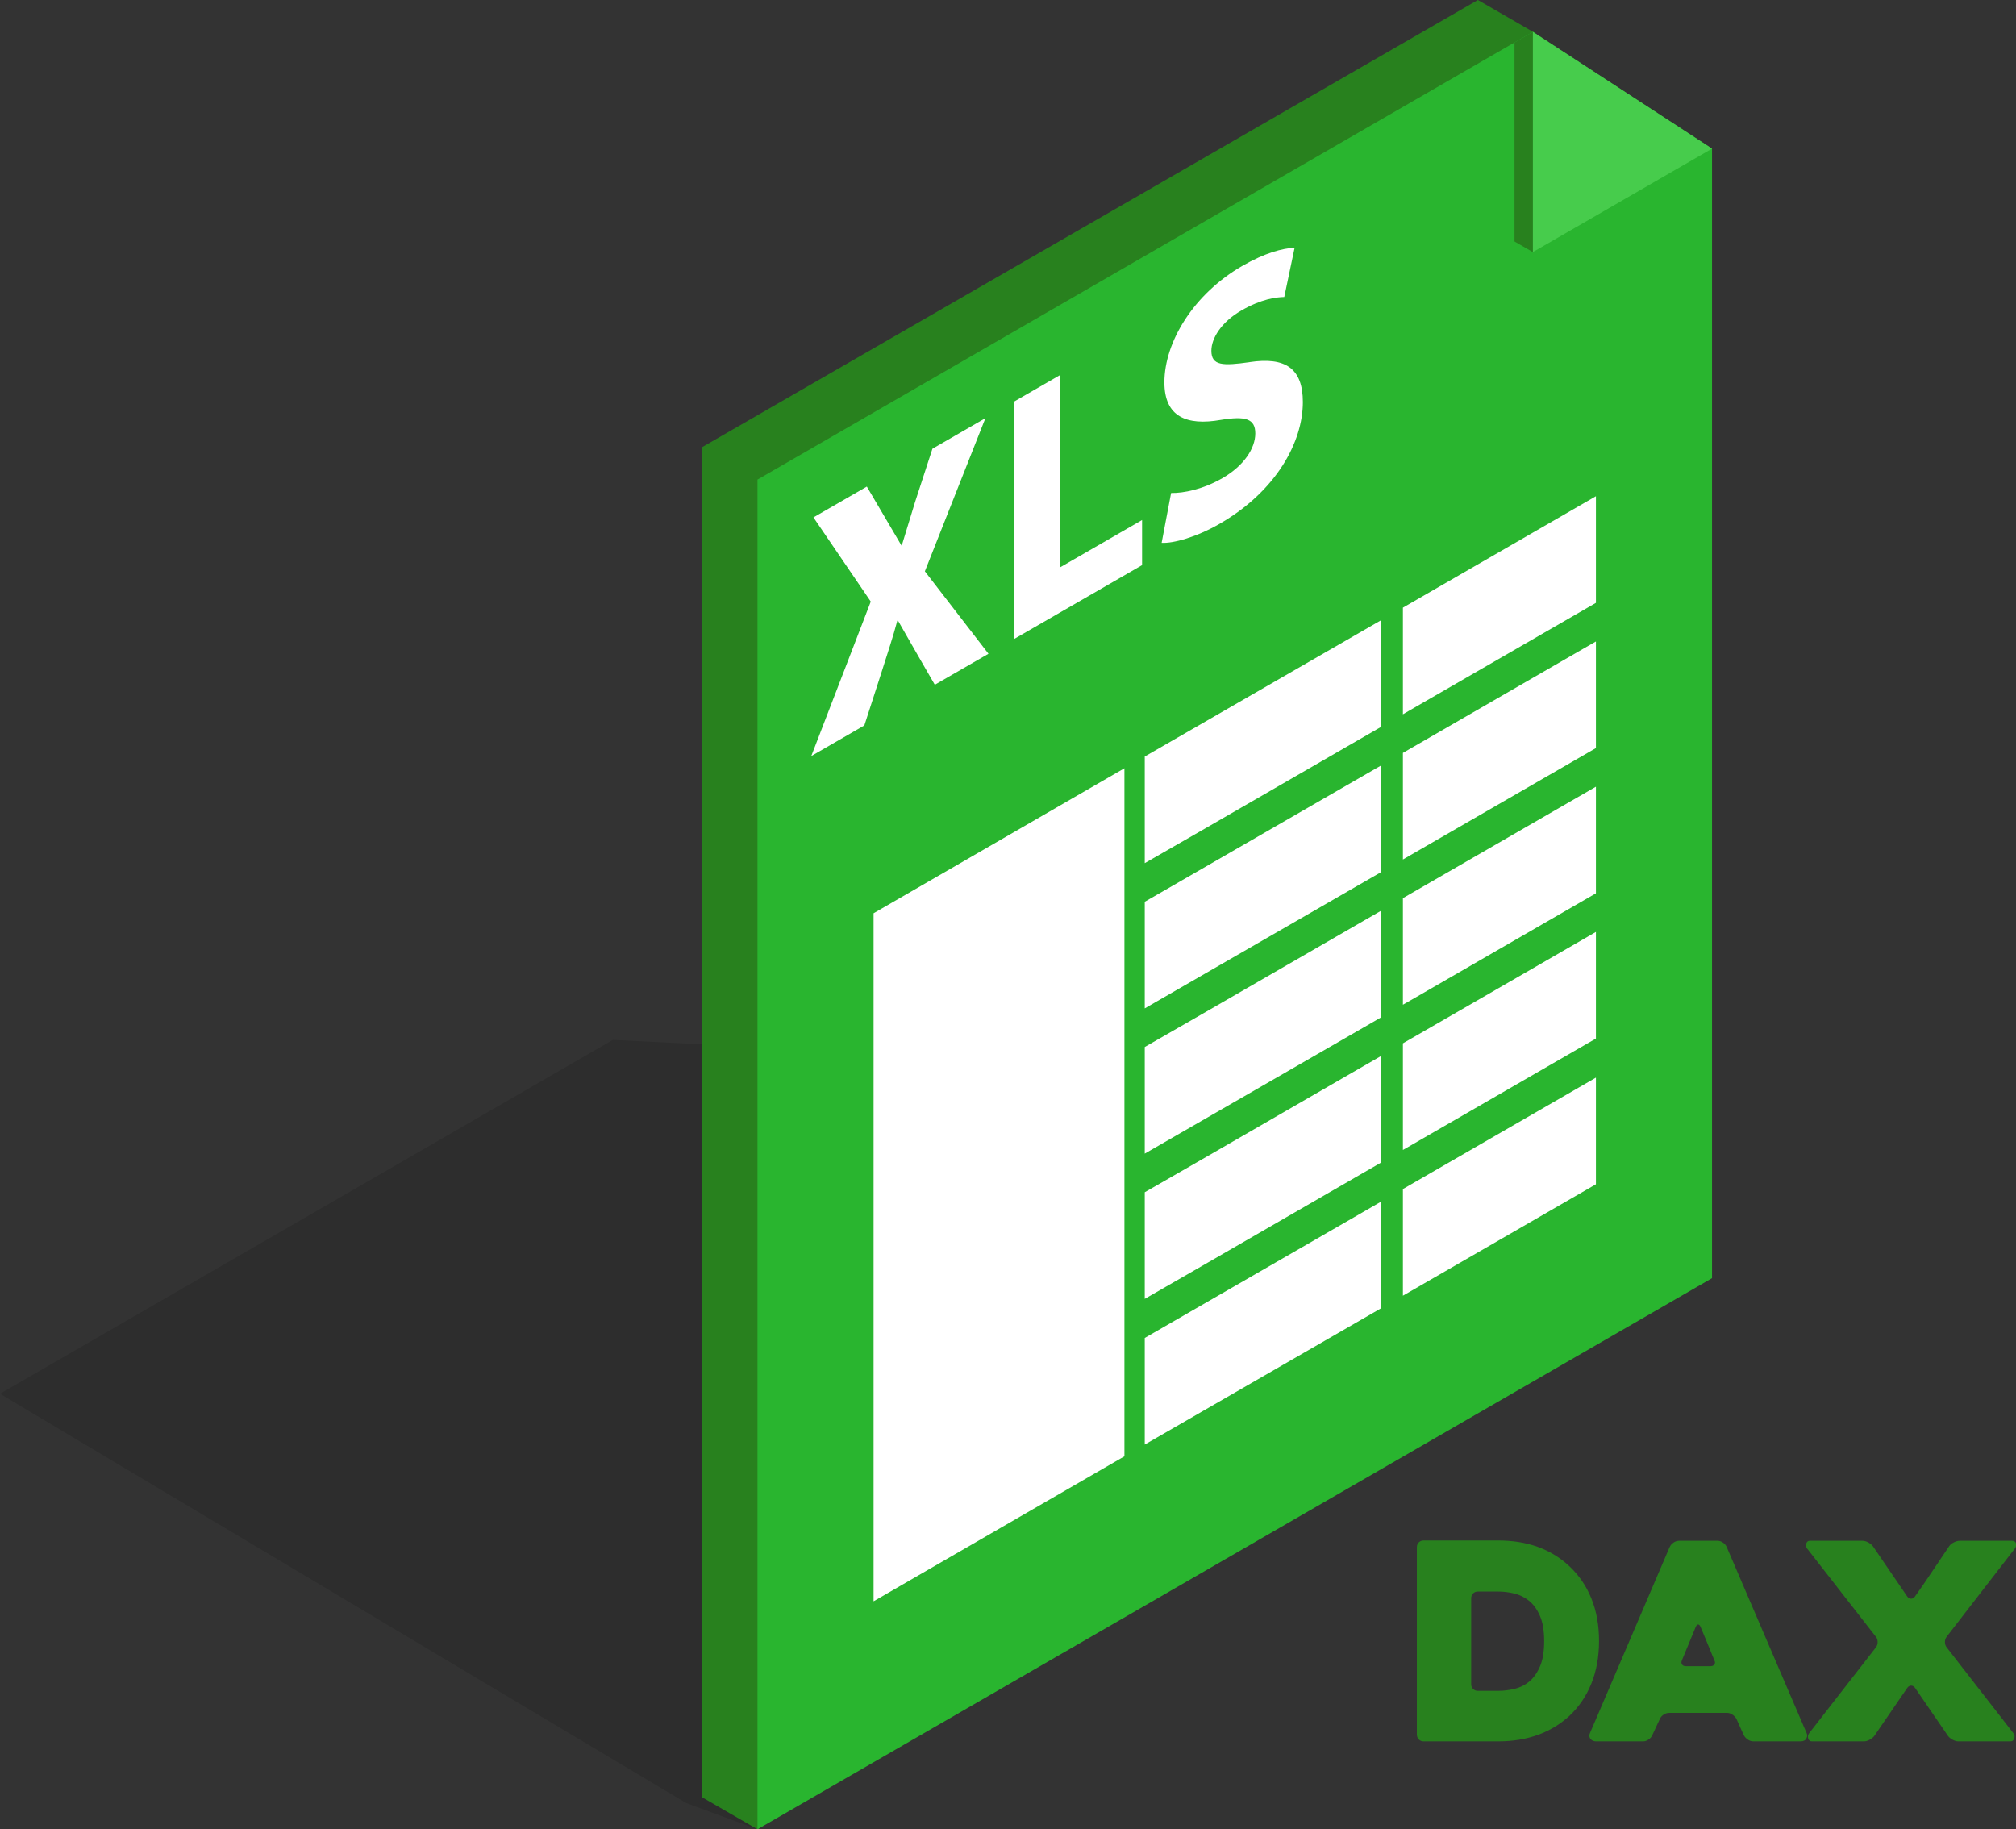 <?xml version="1.0" encoding="UTF-8"?>
<svg id="Layer_1" data-name="Layer 1" xmlns="http://www.w3.org/2000/svg" width="475.12" height="431.1" viewBox="0 0 475.12 431.1">
  <rect x="0" y="0" width="475.12" height="431.1" fill="#333333" stroke="none"/>
  <defs>
    <style>
      .cls-1 {
        fill: #fff;
      }

      .cls-2 {
        fill: #47cc4c;
      }

      .cls-3 {
        fill: #29b52f;
      }

      .cls-4 {
        opacity: .12;
      }

      .cls-5 {
        fill: #28811e;
      }
    </style>
  </defs>
  <g>
    <polygon class="cls-4" points="200.49 247.85 144.43 245.07 0 328.46 161.73 424.92 178.52 431.1 327.07 323.07 214.96 256.45 200.49 247.85"/>
    <polygon class="cls-5" points="348.3 0 165.38 105.43 165.38 187.76 165.38 423.51 178.52 431.1 390.34 293.63 390.34 57.88 361.43 7.58 348.3 0"/>
    <polygon class="cls-3" points="341.54 18.9 178.52 113.02 178.52 195.35 178.52 431.1 403.48 301.22 403.48 65.46 403.48 35.03 361.26 7.51 341.54 18.9"/>
    <polygon class="cls-5" points="356.93 10.01 356.93 56.91 361.26 59.41 399.15 32.53 361.26 7.51 356.93 10.01"/>
    <polygon class="cls-2" points="361.26 59.41 403.48 35.03 361.26 7.51 361.26 59.41"/>
    <path class="cls-1" d="m232.26,98.53l-12.51,7.22-4.1,12.58c-1.22,3.94-3.15,10.3-3.15,10.3l-8.21-13.96-12.58,7.26,13.51,19.84-14.02,36.4,12.51-7.22,4.02-12.45c1.51-4.77,2.73-8.38,3.74-12.2l.14-.08c1.36,2.45,8.7,15.15,8.7,15.15l12.65-7.3-14.99-19.43,14.27-36.1Z"/>
    <polygon class="cls-1" points="249.89 88.35 238.89 94.7 238.89 150.65 269.16 133.18 269.16 122.55 249.89 133.67 249.89 88.35"/>
    <path class="cls-1" d="m294.48,85.35c-6.25.87-8.99.88-8.99-2.69,0-2.91,2.3-6.73,7.04-9.47,4.74-2.74,8.19-3.15,10.14-3.2l2.44-11.62c-2.88.17-6.9,1.16-12.36,4.31-11.43,6.6-18.33,17.89-18.33,27.43,0,8.14,5.25,10.25,13.3,8.84,5.82-.95,8.12-.29,8.12,3.2s-2.66,7.59-7.69,10.5c-4.67,2.7-9.2,3.57-12.15,3.53l-2.23,11.74c2.73.17,8.19-1.32,13.73-4.52,13.3-7.68,19.55-19.26,19.55-28.64,0-7.89-4.03-10.71-12.58-9.42Z"/>
    <g>
      <polygon class="cls-1" points="269.79 246.74 269.79 271.87 321.19 242.24 325.46 239.77 325.46 214.64 283.11 239.09 269.79 246.74"/>
      <polygon class="cls-1" points="269.79 212.51 269.79 237.64 274.07 235.17 325.46 205.54 325.46 180.41 274.07 210.05 269.79 212.51"/>
      <polygon class="cls-1" points="269.79 280.97 269.79 306.1 283.11 298.44 325.46 273.99 325.46 248.87 283.11 273.32 269.79 280.97"/>
      <polygon class="cls-1" points="269.79 315.31 269.79 340.43 325.46 308.33 325.46 283.2 321.19 285.67 269.79 315.31"/>
      <polygon class="cls-1" points="205.88 377.37 265 343.2 265 181.05 205.88 215.22 205.88 377.37"/>
      <polygon class="cls-1" points="330.63 168.33 359.19 151.84 376.12 142.07 376.12 116.94 330.63 143.2 330.63 168.33"/>
      <polygon class="cls-1" points="330.63 177.43 330.63 202.55 373.02 178.08 376.12 176.29 376.12 151.17 373.02 152.95 330.63 177.43"/>
      <polygon class="cls-1" points="330.63 211.66 330.63 236.78 333.73 235 376.12 210.52 376.12 185.39 359.19 195.17 330.63 211.66"/>
      <polygon class="cls-1" points="269.79 203.41 283.11 195.76 325.46 171.31 325.46 146.18 269.79 178.28 269.79 203.41"/>
      <polygon class="cls-1" points="330.63 280.22 330.63 305.35 376.12 279.09 376.12 253.96 333.73 278.43 330.63 280.22"/>
      <polygon class="cls-1" points="330.63 245.88 330.63 271.01 359.19 254.52 376.12 244.75 376.12 219.62 359.19 229.4 330.63 245.88"/>
    </g>
  </g>
  <g>
    <path class="cls-5" d="m333.92,408.82v-44.23c0-.43.15-.8.45-1.1.3-.3.67-.45,1.1-.45h17.65c6.77,0,12.31,1.98,16.62,5.95,2.33,2.16,4.1,4.72,5.3,7.7,1.21,2.97,1.81,6.32,1.81,10.02s-.6,7.06-1.81,10.05c-1.21,3-2.97,5.57-5.3,7.73-2.16,1.94-4.62,3.41-7.4,4.4-2.78.99-5.85,1.49-9.21,1.49h-17.65c-.43,0-.8-.15-1.1-.45-.3-.3-.45-.67-.45-1.1Zm14.36-10.35h4.85c1.21,0,2.46-.15,3.75-.45s2.46-.87,3.49-1.71c1.03-.84,1.88-2.03,2.55-3.56.67-1.53,1-3.52,1-5.98s-.33-4.45-1-5.98c-.67-1.53-1.53-2.72-2.59-3.56-1.06-.84-2.22-1.41-3.49-1.71-1.27-.3-2.51-.45-3.72-.45h-4.85c-.43,0-.8.15-1.1.45s-.45.67-.45,1.1v20.3c0,.43.15.8.45,1.1.3.3.67.45,1.1.45Z"/>
    <path class="cls-5" d="m393.54,364.53c.17-.39.46-.72.87-1,.41-.28.85-.42,1.33-.42h9.05c.43,0,.85.14,1.26.42.41.28.7.61.87,1l18.88,43.97c.17.39.14.8-.1,1.23-.24.43-.7.65-1.39.65h-11.06c-.48,0-.92-.14-1.33-.42-.41-.28-.72-.61-.94-1l-1.75-3.88c-.22-.39-.53-.72-.94-1-.41-.28-.83-.42-1.26-.42h-13.64c-.47,0-.92.14-1.33.42-.41.28-.7.61-.87,1l-1.81,3.88c-.17.39-.46.72-.87,1-.41.28-.83.42-1.26.42h-11.12c-.21,0-.44-.04-.68-.13-.24-.09-.43-.22-.58-.39-.15-.17-.25-.39-.29-.65-.04-.26.02-.56.19-.91l18.75-43.78Zm3.81,28.13h5.76c.43,0,.74-.14.94-.42.19-.28.18-.61-.03-1-.43-1.08-.95-2.34-1.55-3.78-.6-1.44-1.16-2.79-1.68-4.04-.17-.39-.37-.58-.58-.58s-.41.19-.58.58l-3.23,7.82c-.17.39-.17.72,0,1,.17.28.5.42.97.42Z"/>
    <path class="cls-5" d="m442.11,385.74l-16.23-20.82c-.26-.34-.32-.73-.19-1.16.13-.43.41-.65.84-.65h12.42c.43,0,.88.13,1.36.39.47.26.84.56,1.1.91l8.08,11.83c.26.34.56.52.91.52s.65-.17.91-.52c1.38-1.94,2.75-3.93,4.11-5.98,1.36-2.05,2.68-4.02,3.98-5.92.26-.34.62-.64,1.1-.87.47-.24.93-.36,1.36-.36h12.35c.52,0,.82.22.91.65.09.43,0,.82-.26,1.16l-16.1,20.82c-.26.35-.39.75-.39,1.23s.13.88.39,1.23l15.78,20.3c.26.35.31.74.16,1.2-.15.45-.44.68-.87.68h-12.29c-.43,0-.88-.13-1.36-.39-.48-.26-.84-.56-1.1-.91l-7.76-11.32c-.26-.34-.56-.52-.91-.52s-.65.17-.91.52l-7.76,11.32c-.26.35-.63.65-1.1.91-.47.26-.93.39-1.36.39h-12.29c-.43,0-.71-.23-.84-.68-.13-.45-.07-.85.19-1.2l15.78-20.3c.26-.34.39-.75.39-1.23s-.13-.88-.39-1.23Z"/>
  </g>
</svg>